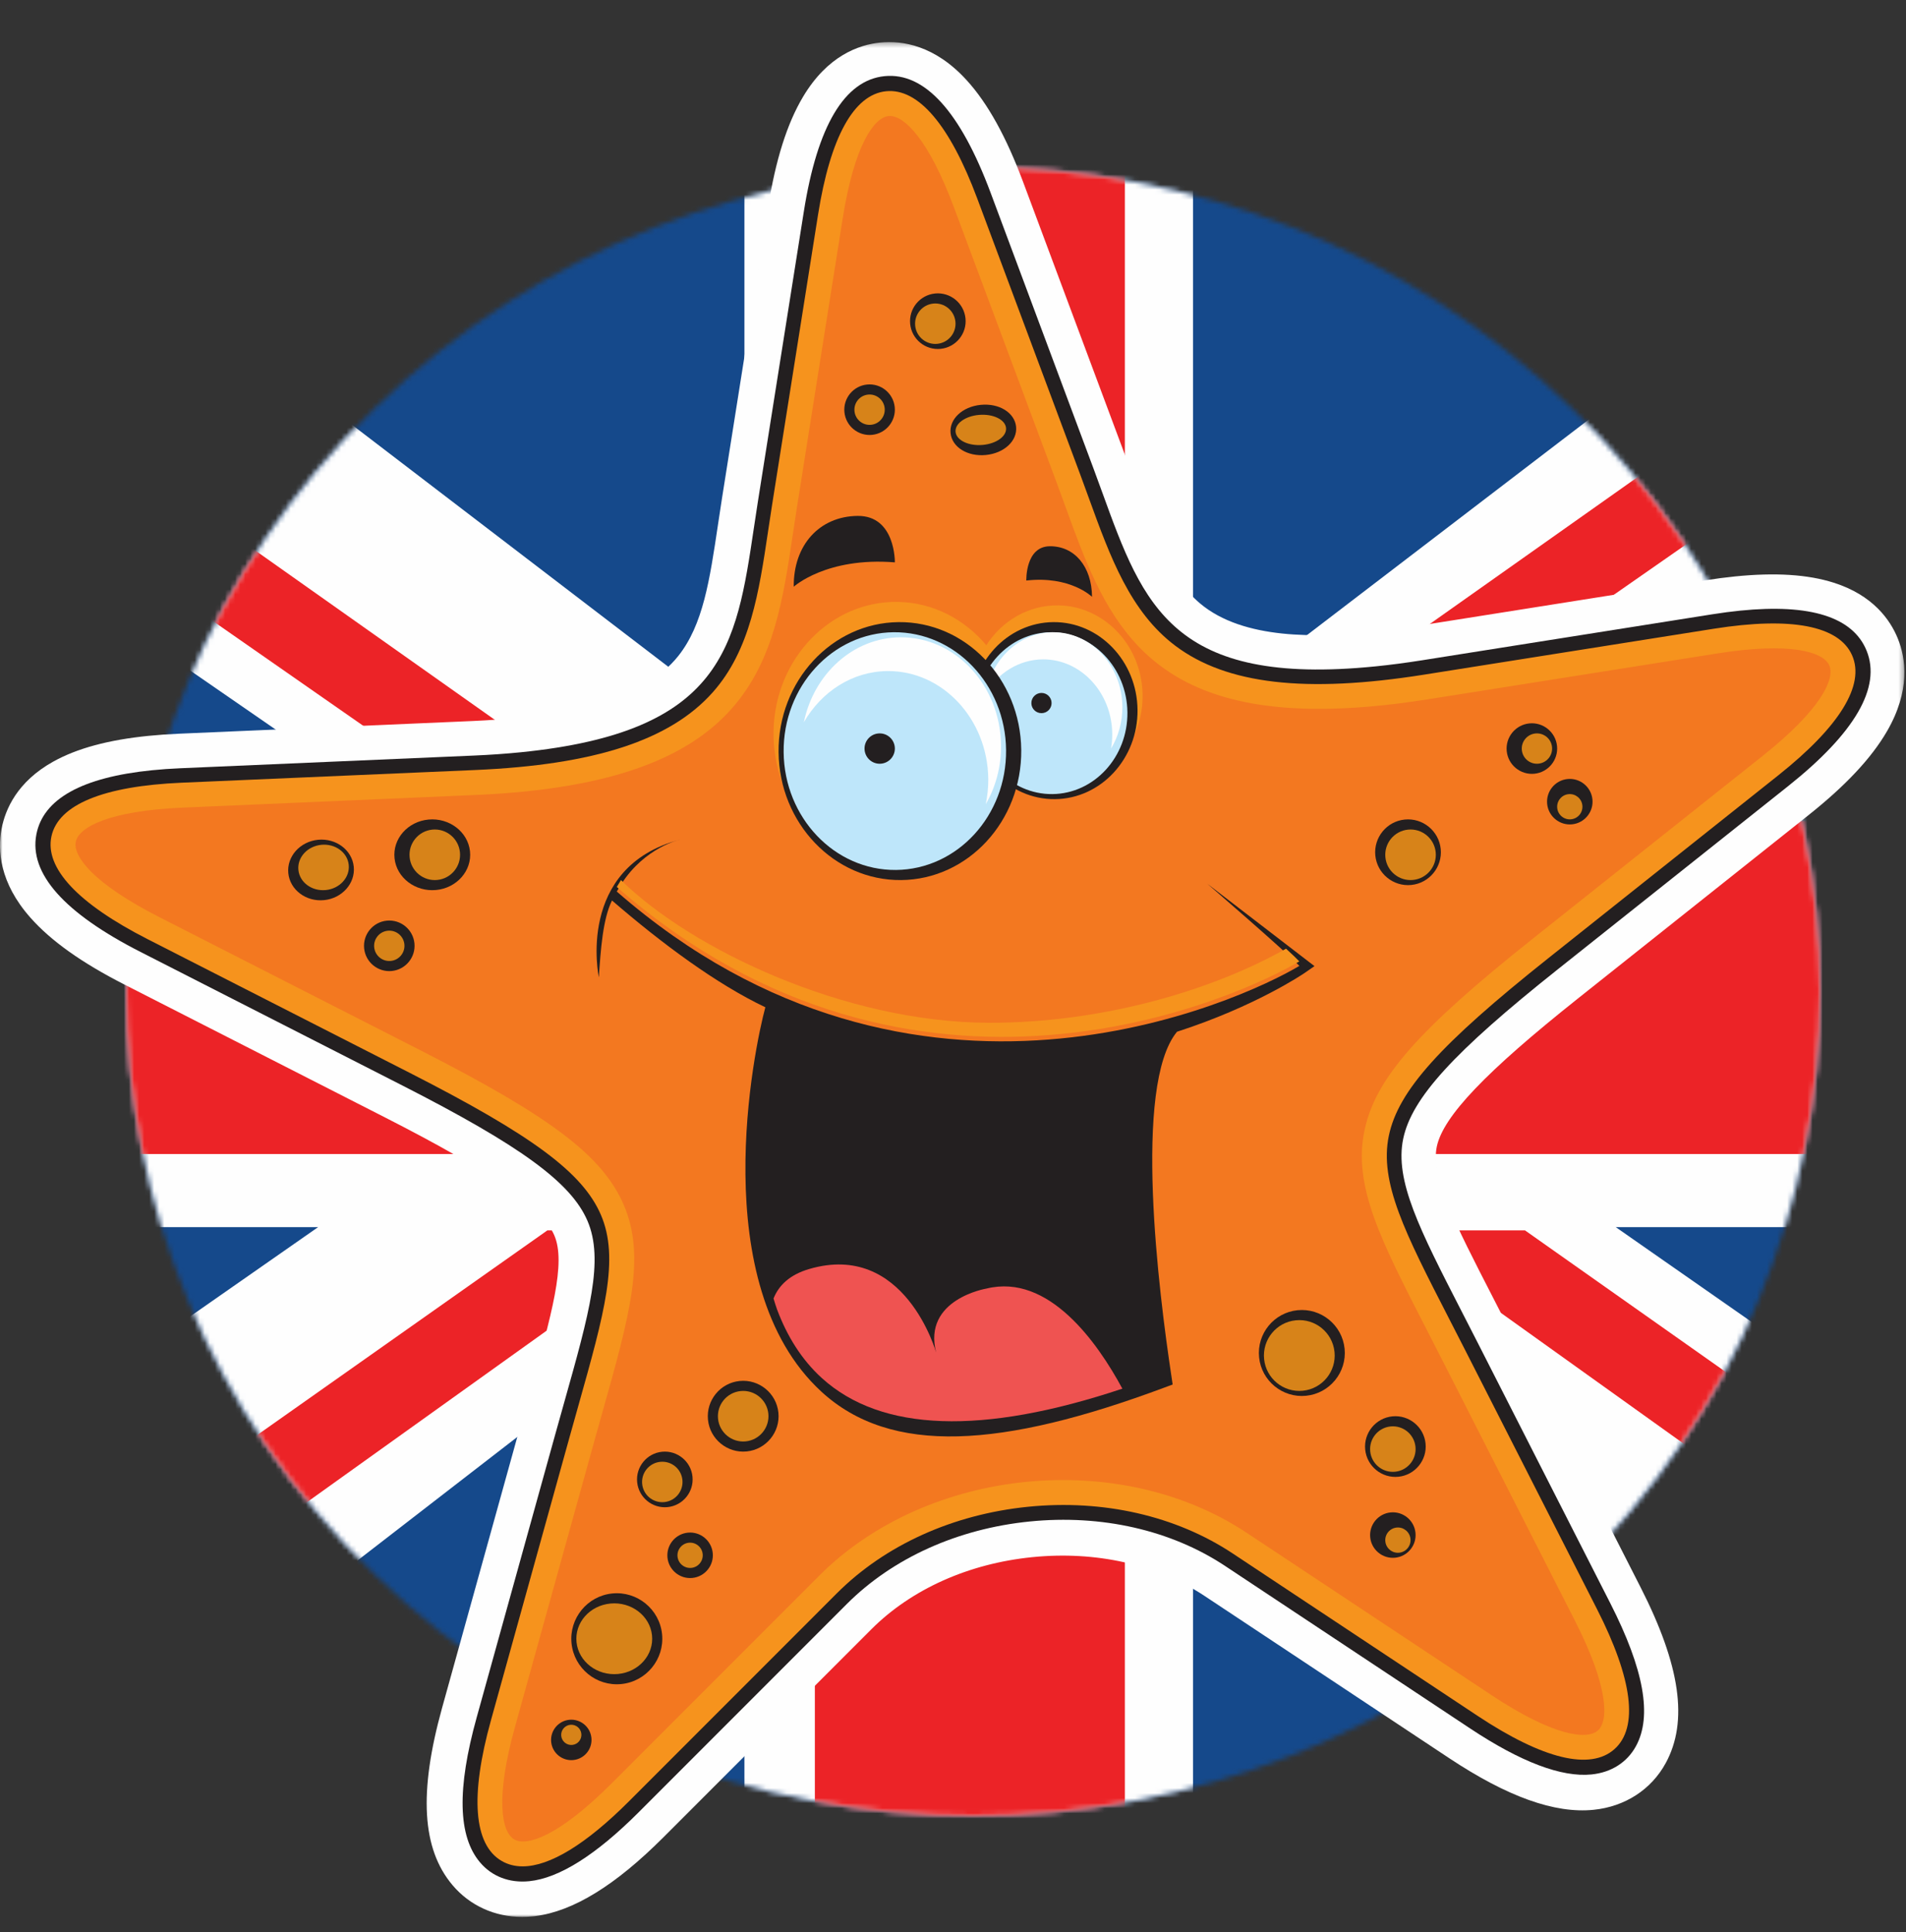 <?xml version="1.0" encoding="UTF-8"?>
<svg width="377px" height="382px" viewBox="0 0 377 382" version="1.1" xmlns="http://www.w3.org/2000/svg" xmlns:xlink="http://www.w3.org/1999/xlink">
    <rect x="0" y="0" width="377" height="382" fill="#333333" stroke="none"/>
    <!-- Generator: Sketch 52.5 (67469) - http://www.bohemiancoding.com/sketch -->
    <title>Programs/Starfish</title>
    <desc>Created with Sketch.</desc>
    <defs>
        <path d="M49.062,47.741 C-16.354,111.396 -16.354,214.601 49.062,278.258 C114.472,341.914 220.527,341.914 285.941,278.258 C351.353,214.601 351.353,111.394 285.941,47.741 C253.233,15.914 210.368,0 167.5,0 C124.633,0 81.768,15.914 49.062,47.741 Z M91.344,162.998 C91.344,122.07 125.44,88.889 167.5,88.889 C209.559,88.889 243.657,122.07 243.657,162.998 C243.657,203.93 209.559,237.109 167.5,237.109 C125.44,237.109 91.344,203.93 91.344,162.998 Z" id="path-1"></path>
        <polygon id="path-3" points="5.66888521e-05 0.327 376.679 0.327 376.679 371 5.66888521e-05 371"></polygon>
    </defs>
    <g id="Programs/Starfish" stroke="none" stroke-width="1" fill="none" fill-rule="evenodd">
        <g transform="translate(-3, 3)">
            <g id="Group-6" transform="translate(28, 30)">
                <g id="Swim-ring">
                    <g id="Group-9">
                        <mask id="mask-2" fill="white">
                            <use xlink:href="#path-1"></use>
                        </mask>
                        <g id="Clip-2"></g>
                        <polygon id="Fill-1" fill="#15498B" mask="url(#mask-2)" points="-72.23 331.454 407.23 331.454 407.23 -5.454 -72.23 -5.454"></polygon>
                        <polygon id="Fill-3" fill="#FEFEFE" mask="url(#mask-2)" points="410.264 209.614 410.264 115.621 296.639 115.621 410.967 36.718 363.082 -6.505 210.973 109.801 210.973 -7.877 122.243 -7.877 122.243 110.341 -30.571 -6.505 -78.457 36.718 35.874 115.621 -77.048 115.621 -77.048 209.614 37.925 209.614 -78.457 290.795 -30.571 334.483 122.243 216.383 122.243 331.74 210.973 331.74 210.973 216.929 363.082 334.483 410.967 290.795 294.586 209.614"></polygon>
                        <polygon id="Fill-4" fill="#EC2327" mask="url(#mask-2)" points="410.344 129.337 197.494 129.337 197.494 -8.483 136.176 -8.483 136.176 129.337 -75.967 129.337 -75.967 195.163 136.176 195.163 136.176 330.242 197.494 330.242 197.494 195.163 410.344 195.163"></polygon>
                        <polygon id="Fill-5" fill="#EC2327" mask="url(#mask-2)" points="55.244 116.342 82.816 116.342 -56.105 18.178 -66.004 31.908"></polygon>
                        <polygon id="Fill-6" fill="#EC2327" mask="url(#mask-2)" points="248.622 116.342 221.05 116.342 359.971 18.178 369.87 31.908"></polygon>
                        <polygon id="Fill-7" fill="#EC2327" mask="url(#mask-2)" points="83.263 210.264 110.836 210.264 -28.084 309.639 -37.983 295.741"></polygon>
                        <polygon id="Fill-8" fill="#EC2327" mask="url(#mask-2)" points="276.644 210.264 249.071 210.264 387.991 309.639 397.89 295.741"></polygon>
                    </g>
                </g>
            </g>
            <g id="Group-106" transform="translate(3, 5)">
                <g id="Group-3">
                    <mask id="mask-4" fill="white">
                        <use xlink:href="#path-3"></use>
                    </mask>
                    <g id="Clip-2"></g>
                    <path d="M175.937,14.413 C175.766,14.413 175.629,14.427 175.528,14.437 C171.516,14.84 167.798,22.827 165.824,35.28 L156.729,92.679 C156.461,94.372 156.209,96.059 155.961,97.732 C154.149,109.876 152.44,121.34 145.194,130.457 C137.34,140.339 124.136,145.901 103.639,147.959 C100.649,148.259 97.413,148.487 94.021,148.635 L35.97,151.142 C34.158,151.22 32.42,151.342 30.807,151.505 C21.015,152.488 14.788,155.106 14.149,158.509 C14.039,159.093 13.706,160.871 16.576,164.103 C19.416,167.302 24.264,170.661 30.985,174.088 L82.749,200.474 C108.12,213.41 118.542,221.308 122.575,230.656 C126.909,240.701 123.68,252.161 118.332,271.149 L118.049,272.155 C117.572,273.848 117.079,275.604 116.572,277.425 L101.021,333.419 C99.219,339.905 96.725,351.413 100.264,355.613 C100.575,355.982 101.513,357.098 103.848,356.882 L103.908,356.877 C106.303,356.636 111.747,354.806 121.296,345.254 L162.381,304.166 C172.605,293.94 186.951,287.433 202.774,285.844 C218.596,284.254 233.947,287.778 246.001,295.763 L294.434,327.866 C305.694,335.327 311.391,336.04 313.787,335.796 C316.164,335.558 316.871,334.262 317.103,333.836 C318.234,331.764 319.067,326.205 311.953,312.232 L285.581,260.45 C284.707,258.733 283.858,257.08 283.04,255.487 L282.608,254.647 C273.594,237.103 268.153,226.513 270.403,215.809 C272.496,205.844 281.14,196.031 303.435,178.309 L348.921,142.155 C360.605,132.866 363.506,126.447 362.324,123.536 C361.022,120.33 354.397,119.004 344.606,119.987 C342.996,120.148 341.269,120.374 339.472,120.659 L282.086,129.746 C278.778,130.27 275.56,130.691 272.524,130.996 C252.027,133.055 237.978,130.229 228.316,122.103 C219.402,114.605 215.447,103.707 211.26,92.169 C210.683,90.58 210.1,88.981 209.502,87.373 L189.181,32.935 C186.508,25.775 183.689,20.535 180.803,17.361 C178.417,14.737 176.769,14.413 175.937,14.413 M103.297,371 C97.867,371 92.916,368.761 89.489,364.692 C83.447,357.519 82.798,346.383 87.447,329.647 L102.998,273.652 C103.509,271.815 104.007,270.045 104.487,268.337 L104.77,267.331 C109.12,251.891 111.992,241.693 109.639,236.24 C107.221,230.634 97.266,223.693 76.351,213.029 L24.588,186.643 C16.177,182.355 10.111,178.043 6.043,173.461 C-0.122,166.519 -0.481,160.083 0.303,155.907 C1.034,152.014 3.404,146.539 10.543,142.572 C15.264,139.948 21.432,138.283 29.399,137.483 C31.276,137.295 33.282,137.153 35.361,137.063 L93.409,134.557 C96.534,134.42 99.503,134.211 102.232,133.937 C112.588,132.897 127.165,130.497 134.165,121.689 C139.063,115.526 140.37,106.759 142.025,95.66 C142.28,93.945 142.539,92.215 142.814,90.475 L151.91,33.074 C153.409,23.614 155.676,16.437 158.841,11.131 C163.655,3.06 169.808,0.849 174.121,0.416 C178.437,-0.017 184.903,0.927 191.225,7.879 C195.381,12.449 199.03,19.033 202.379,28.006 L222.702,82.449 C223.316,84.1 223.913,85.737 224.503,87.363 C228.332,97.914 231.357,106.249 237.383,111.317 C245.995,118.56 260.76,118.015 271.117,116.975 C273.887,116.696 276.836,116.311 279.882,115.828 L337.27,106.74 C339.332,106.414 341.327,106.153 343.2,105.965 C351.165,105.166 357.542,105.569 362.691,107.202 C370.476,109.671 373.887,114.564 375.377,118.233 C376.975,122.17 377.902,128.549 373.241,136.578 C370.164,141.88 365.076,147.313 357.686,153.187 L312.199,189.341 C293.822,203.95 285.445,212.732 284.19,218.707 C282.968,224.518 287.81,233.943 295.139,248.208 L295.571,249.049 C296.396,250.655 297.252,252.321 298.134,254.052 L324.507,305.837 C332.386,321.312 333.963,332.354 329.47,340.586 C326.611,345.829 321.408,349.194 315.195,349.817 C307.525,350.592 298.181,347.253 286.652,339.614 L238.22,307.511 C228.868,301.316 216.779,298.601 204.182,299.865 C191.582,301.131 180.275,306.197 172.343,314.131 L131.258,355.218 C121.718,364.761 113.407,369.875 105.874,370.834 L105.824,370.847 L105.313,370.898 C104.635,370.966 103.962,371 103.297,371" id="Fill-1" fill="#FEFEFE" mask="url(#mask-4)"></path>
                </g>
                <path d="M104.677,363.932 C100.755,364.326 97.295,362.998 94.933,360.193 C90.58,355.026 90.37,345.651 94.29,331.54 L109.858,275.48 C110.468,273.285 111.059,271.185 111.626,269.173 C116.557,251.664 119.533,241.096 116.186,233.34 C112.934,225.801 103.014,218.557 79.59,206.613 L27.769,180.196 C12.67,172.496 5.743,164.698 7.187,157.011 C8.511,149.959 16.216,145.676 30.089,144.283 C31.84,144.106 33.715,143.975 35.658,143.891 L93.768,141.381 C96.992,141.24 100.097,141.024 103.001,140.732 C143.103,136.705 145.621,119.811 149.108,96.429 C149.36,94.732 149.616,93.022 149.888,91.303 L158.993,33.836 C161.682,16.861 167.056,7.85 174.968,7.055 C182.878,6.261 189.936,14.023 195.946,30.126 L216.291,84.633 C216.897,86.261 217.487,87.882 218.072,89.49 C226.137,111.718 231.966,127.778 272.069,123.75 C274.967,123.459 278.055,123.055 281.243,122.55 L338.693,113.452 C340.615,113.148 342.477,112.904 344.229,112.728 C358.104,111.334 366.506,113.999 369.206,120.646 C372.147,127.891 366.91,136.914 353.641,147.463 L308.105,183.659 C287.521,200.024 279.239,209.096 277.552,217.132 C275.814,225.399 280.83,235.163 289.141,251.342 C290.097,253.201 291.094,255.142 292.129,257.172 L318.529,309.016 C325.173,322.065 326.829,331.291 323.591,337.224 C321.836,340.443 318.708,342.433 314.787,342.827 C308.867,343.423 300.801,340.369 290.812,333.749 L242.327,301.61 C231.614,294.511 217.879,291.388 203.653,292.816 C189.426,294.246 176.585,300.038 167.497,309.129 L126.367,350.264 C117.897,358.74 110.598,363.337 104.678,363.932 L104.677,363.932 Z" id="Fill-4" fill="#231F20"></path>
                <path d="M163.749,34.343 C168.296,5.638 180.331,4.429 190.492,31.657 L210.816,86.1 C220.408,111.8 225.302,136.231 281.469,127.343 L338.852,118.255 C367.549,113.712 372.418,124.786 349.671,142.869 L304.186,179.022 C260.461,213.78 266.559,219.229 286.809,258.982 L313.177,310.764 C326.367,336.661 317.339,344.713 293.118,328.663 L244.688,296.564 C220.465,280.513 183.839,284.192 163.29,304.74 L122.208,345.829 C101.66,366.376 91.214,360.28 98.992,332.276 L114.542,276.285 C126.485,233.298 131.379,226.746 81.617,201.377 L29.855,174.992 C3.968,161.794 6.538,149.972 35.565,148.718 L93.609,146.211 C150.42,143.753 150.362,118.836 154.655,91.74 L163.749,34.343 Z" id="Fill-6" fill="#F37820"></path>
                <path d="M176.019,14.934 C175.931,14.934 175.845,14.938 175.76,14.947 C172.876,15.236 168.976,20.709 166.68,35.201 L157.585,92.61 C157.317,94.301 157.065,95.983 156.817,97.652 C153.05,122.914 149.492,146.776 94.199,149.169 L36.143,151.676 C21.49,152.309 15.61,155.563 14.995,158.396 C14.379,161.229 18.377,166.631 31.446,173.294 L83.217,199.684 C109.082,212.87 119.215,220.575 123.376,230.22 C127.808,240.495 124.554,252.048 119.164,271.189 C118.6,273.192 118.011,275.281 117.405,277.465 L101.852,333.467 C97.925,347.604 99.201,354.203 101.705,355.665 C104.209,357.126 110.58,354.991 120.953,344.618 L162.043,303.521 C183.433,282.132 221.347,278.323 246.56,295.031 L294.999,327.137 C307.228,335.24 313.896,336.064 316.059,334.134 C318.223,332.204 318.162,325.483 311.504,312.409 L285.13,260.618 C284.102,258.6 283.111,256.67 282.16,254.82 C273.072,237.132 267.586,226.456 269.887,215.504 C272.048,205.224 280.447,195.658 303.174,177.591 L348.667,141.431 C360.151,132.303 362.996,126.214 361.829,123.559 C360.661,120.905 354.253,118.886 339.765,121.18 L282.372,130.269 C274.248,131.554 267.145,132.148 260.918,132.148 C225.247,132.15 218.183,112.675 210.765,92.235 C210.189,90.648 209.609,89.049 209.01,87.444 L188.683,32.991 C183.704,19.649 178.932,14.934 176.019,14.934 M103.373,361 C101.838,361 100.449,360.643 99.219,359.925 C93.683,356.693 92.951,347.088 97.1,332.146 L112.653,276.144 C113.262,273.954 113.852,271.859 114.417,269.852 C119.512,251.761 122.587,240.842 118.848,232.174 C115.259,223.856 105.349,216.504 80.978,204.079 L29.207,177.689 C15.394,170.647 8.814,163.613 10.176,157.348 C11.537,151.082 20.443,147.417 35.931,146.748 L93.986,144.241 C117.632,143.217 132.56,138.341 140.964,128.894 C148.422,120.511 150.13,109.054 151.939,96.924 C152.19,95.24 152.444,93.543 152.714,91.838 L161.809,34.429 C164.236,19.113 168.89,10.679 175.267,10.039 C181.641,9.397 187.881,16.739 193.303,31.266 L213.63,85.719 C214.234,87.337 214.82,88.951 215.4,90.552 C219.584,102.079 223.536,112.968 232.511,119.7 C242.625,127.286 258.224,129.096 281.601,125.397 L338.994,116.307 C354.307,113.883 363.763,115.704 366.343,121.574 C368.923,127.443 363.872,135.645 351.735,145.293 L306.242,181.453 C284.827,198.477 276.576,207.653 274.714,216.52 C272.772,225.758 277.957,235.848 286.546,252.565 C287.499,254.42 288.493,256.355 289.524,258.379 L315.898,310.17 C322.935,323.987 324.126,333.546 319.342,337.815 C314.558,342.084 305.199,339.813 292.276,331.249 L243.836,299.143 C232.592,291.692 218.217,288.412 203.361,289.903 C188.504,291.396 175.069,297.471 165.529,307.01 L124.44,348.106 C115.913,356.633 108.743,361 103.373,361" id="Fill-8" fill="#F6931D"></path>
                <path d="M209.382,111.689 C203.467,111.585 198.198,114.732 195.089,119.57 C190.765,114.418 184.552,111.126 177.604,111.004 C164.283,110.765 153.249,122.238 153.004,136.571 C152.758,150.904 163.393,162.759 176.709,162.996 C187.611,163.188 196.978,155.543 200.156,144.901 C202.663,146.553 205.607,147.532 208.767,147.589 C218.095,147.756 225.827,139.841 225.997,129.939 C226.165,120.044 218.71,111.857 209.382,111.689" id="Fill-10" fill="#F6931D"></path>
                <path d="M224.999,132.34 C225.093,141.992 217.765,149.912 208.671,149.999 C199.572,150.086 192.095,142.311 192.001,132.658 C191.906,123.012 199.229,115.091 208.327,115.001 C217.422,114.915 224.903,122.693 224.999,132.34" id="Fill-12" fill="#231F20"></path>
                <path d="M222.999,132.855 C223.086,141.673 216.428,148.919 208.156,148.999 C199.887,149.08 193.088,141.968 193.001,133.147 C192.915,124.326 199.571,117.083 207.841,117.001 C216.11,116.921 222.912,124.032 222.999,132.855" id="Fill-14" fill="#BEE6FA"></path>
                <path d="M219.997,137.067 C219.917,128.887 213.747,122.293 206.238,122.364 C201.536,122.414 197.409,125.059 195,129.04 C196.183,122.246 201.645,117.068 208.236,117.001 C215.745,116.927 221.921,123.521 221.999,131.702 C222.029,134.76 221.2,137.621 219.761,140 C219.925,139.048 220.006,138.072 219.997,137.067" id="Fill-16" fill="#FEFEFE"></path>
                <path d="M204,131.025 C204.011,132.125 204.913,133.01 206.022,133 C207.126,132.988 208.013,132.087 208,130.984 C207.992,129.879 207.088,128.991 205.983,129 C204.877,129.012 203.991,129.918 204,131.025" id="Fill-18" fill="#231F20"></path>
                <path d="M216,110 C216,110 211.748,105.797 203.002,106.776 C203.002,106.776 202.776,100.053 207.636,100 C212.505,99.949 215.948,103.98 216,110" id="Fill-20" fill="#231F20"></path>
                <path d="M201.999,140.27 C202.137,154.332 191.485,165.87 178.25,165.999 C165.019,166.125 154.141,154.789 154.001,140.73 C153.861,126.672 164.512,115.126 177.747,115.001 C190.978,114.872 201.856,126.212 201.999,140.27" id="Fill-22" fill="#231F20"></path>
                <path d="M198.999,140.289 C199.13,153.251 189.364,163.881 177.234,163.999 C165.104,164.115 155.129,153.669 155.001,140.714 C154.873,127.752 164.636,117.116 176.762,117.001 C188.897,116.887 198.872,127.334 198.999,140.289" id="Fill-24" fill="#BEE6FA"></path>
                <path d="M195.478,146.042 C195.363,134.154 186.413,124.574 175.522,124.678 C168.549,124.746 162.461,128.78 159,134.788 C160.969,125.268 168.715,118.092 178.04,118.001 C188.931,117.896 197.885,127.479 197.999,139.362 C198.043,143.638 196.919,147.626 194.979,151 C195.304,149.401 195.494,147.748 195.478,146.042" id="Fill-26" fill="#FEFEFE"></path>
                <path d="M171,140.025 C171.016,141.687 172.374,143.017 174.027,143 C175.685,142.984 177.013,141.625 177,139.969 C176.98,138.31 175.627,136.98 173.97,137 C172.315,137.014 170.981,138.372 171,140.025" id="Fill-28" fill="#231F20"></path>
                <path d="M157.001,108 C157.001,108 163.457,102.096 177,103.185 C177,103.185 177.157,93.933 169.64,94 C162.119,94.074 156.917,99.726 157.001,108" id="Fill-30" fill="#231F20"></path>
                <path d="M121.052,170.035 C119.225,173.706 118.806,179.869 118.449,185.222 C118.449,185.222 113.79,163.477 134.499,158 C134.499,158 127.581,159.496 122.906,166.765 L121.995,168.266 C181.139,219.857 245.54,189.819 257.013,182.967 C254.214,180.014 238.775,166.706 238.775,166.706 L260,183.015 L258.012,184.391 C257.766,184.567 248.211,191.019 232.813,195.984 C224.036,206.578 229.226,247.72 231.7,264.067 L231.948,265.734 L230.361,266.32 C198.174,278.327 176.2,279.808 162.434,267.115 C139.399,245.884 149.183,199.248 151.383,191.146 C141.735,186.57 130.916,178.554 121.052,170.035" id="Fill-32" fill="#231F20"></path>
                <path d="M160.034,242.901 C178.979,237.332 185.162,259.401 185.162,259.401 C182.461,248.847 195.135,246.76 195.135,246.76 C207.449,243.735 217.087,257.453 222,266.553 C194.303,275.785 174.313,275.111 162.568,264.47 C158.516,260.791 155.658,256.114 153.706,250.913 C153.445,250.202 153.233,249.464 153,248.729 C154.043,246.121 156.205,244.027 160.034,242.901" id="Fill-34" fill="#EF5351"></path>
                <path d="M64.104,169.965 C60.533,170.321 57.361,167.934 57.028,164.645 C56.696,161.357 59.328,158.392 62.898,158.035 C66.467,157.679 69.639,160.066 69.972,163.354 C70.304,166.643 67.672,169.608 64.104,169.965" id="Fill-36" fill="#231F20"></path>
                <path d="M68.979,163.001 C69.228,165.471 67.199,167.697 64.451,167.972 C61.701,168.248 59.269,166.469 59.021,163.998 C58.772,161.528 60.8,159.304 63.551,159.028 C66.3,158.753 68.731,160.531 68.979,163.001" id="Fill-38" fill="#D78319"></path>
                <path d="M86.251,167.965 C82.136,168.35 78.451,165.54 78.038,161.701 C77.625,157.86 80.637,154.421 84.751,154.035 C88.865,153.65 92.548,156.462 92.962,160.302 C93.375,164.141 90.363,167.579 86.251,167.965" id="Fill-40" fill="#231F20"></path>
                <path d="M90.975,160.502 C91.251,163.248 89.247,165.699 86.501,165.975 C83.752,166.251 81.301,164.248 81.025,161.501 C80.749,158.752 82.753,156.302 85.501,156.025 C88.248,155.75 90.699,157.753 90.975,160.502" id="Fill-42" fill="#D78319"></path>
                <path d="M77.499,183.975 C74.757,184.25 72.3,182.243 72.025,179.5 C71.749,176.755 73.757,174.301 76.5,174.025 C79.243,173.75 81.699,175.757 81.975,178.501 C82.25,181.244 80.242,183.699 77.499,183.975" id="Fill-44" fill="#231F20"></path>
                <path d="M79.985,178.7 C80.15,180.349 78.949,181.819 77.299,181.985 C75.652,182.15 74.181,180.949 74.015,179.3 C73.849,177.651 75.053,176.181 76.7,176.015 C78.35,175.85 79.819,177.052 79.985,178.7" id="Fill-46" fill="#D78319"></path>
                <path d="M186.05,60.972 C183.031,61.275 180.331,59.068 180.028,56.05 C179.725,53.031 181.932,50.331 184.951,50.028 C187.969,49.725 190.669,51.932 190.972,54.951 C191.275,57.969 189.068,60.669 186.05,60.972" id="Fill-48" fill="#231F20"></path>
                <path d="M188.98,55.601 C189.201,57.799 187.598,59.759 185.4,59.98 C183.202,60.201 181.241,58.597 181.02,56.4 C180.8,54.202 182.403,52.241 184.601,52.02 C186.798,51.8 188.759,53.402 188.98,55.601" id="Fill-50" fill="#D78319"></path>
                <path d="M172.499,77.975 C169.757,78.25 167.301,76.243 167.025,73.498 C166.75,70.756 168.757,68.301 171.5,68.025 C174.244,67.75 176.7,69.757 176.975,72.5 C177.251,75.244 175.243,77.699 172.499,77.975" id="Fill-52" fill="#231F20"></path>
                <path d="M174.985,72.699 C175.15,74.349 173.948,75.819 172.299,75.985 C170.651,76.15 169.181,74.948 169.015,73.299 C168.85,71.651 170.052,70.181 171.7,70.015 C173.349,69.85 174.819,71.052 174.985,72.699" id="Fill-54" fill="#D78319"></path>
                <path d="M195.009,81.957 C191.375,82.314 188.306,80.415 188.021,77.637 C187.736,74.857 190.358,72.4 193.992,72.043 C197.625,71.686 200.694,73.583 200.979,76.363 C201.263,79.142 198.642,81.6 195.009,81.957" id="Fill-56" fill="#231F20"></path>
                <path d="M198.987,76.574 C199.181,78.214 197.106,79.734 194.351,79.969 C191.595,80.205 189.206,79.066 189.013,77.426 C188.818,75.786 190.894,74.266 193.65,74.031 C196.404,73.796 198.794,74.934 198.987,76.574" id="Fill-58" fill="#D78319"></path>
                <path d="M279.151,166.967 C275.585,167.325 272.391,164.716 272.033,161.15 C271.675,157.585 274.286,154.391 277.851,154.033 C281.418,153.675 284.61,156.286 284.967,159.851 C285.325,163.417 282.716,166.609 279.151,166.967" id="Fill-60" fill="#231F20"></path>
                <path d="M283.975,160.501 C284.251,163.248 282.246,165.699 279.5,165.975 C276.752,166.251 274.301,164.247 274.025,161.501 C273.749,158.752 275.753,156.301 278.501,156.025 C281.246,155.75 283.699,157.753 283.975,160.501" id="Fill-62" fill="#D78319"></path>
                <path d="M303.5,144.975 C300.756,145.25 298.3,143.244 298.025,140.499 C297.749,137.755 299.757,135.301 302.501,135.025 C305.244,134.75 307.699,136.756 307.975,139.5 C308.25,142.245 306.243,144.699 303.5,144.975" id="Fill-64" fill="#231F20"></path>
                <path d="M306.985,139.7 C307.15,141.35 305.948,142.819 304.3,142.985 C302.65,143.151 301.181,141.949 301.015,140.3 C300.85,138.651 302.051,137.181 303.7,137.015 C305.348,136.85 306.819,138.051 306.985,139.7" id="Fill-66" fill="#D78319"></path>
                <path d="M310.949,154.977 C308.48,155.225 306.271,153.417 306.023,150.948 C305.775,148.481 307.581,146.271 310.05,146.023 C312.519,145.775 314.73,147.582 314.977,150.049 C315.225,152.518 313.419,154.729 310.949,154.977" id="Fill-68" fill="#231F20"></path>
                <path d="M312.987,151.249 C313.125,152.623 312.124,153.849 310.749,153.987 C309.378,154.125 308.151,153.122 308.013,151.748 C307.875,150.377 308.878,149.15 310.25,149.013 C311.624,148.874 312.85,149.878 312.987,151.249" id="Fill-70" fill="#D78319"></path>
                <path d="M258.348,267.957 C253.685,268.425 249.511,265.011 249.043,260.349 C248.575,255.686 251.987,251.511 256.65,251.043 C261.313,250.575 265.489,253.988 265.957,258.651 C266.424,263.314 263.011,267.489 258.348,267.957" id="Fill-72" fill="#231F20"></path>
                <path d="M263.964,259.301 C264.351,263.147 261.545,266.578 257.699,266.964 C253.854,267.351 250.422,264.546 250.036,260.7 C249.649,256.853 252.455,253.422 256.3,253.036 C260.147,252.649 263.578,255.455 263.964,259.301" id="Fill-74" fill="#D78319"></path>
                <path d="M276.6,283.97 C273.308,284.3 270.361,281.891 270.03,278.6 C269.7,275.308 272.11,272.361 275.401,272.03 C278.692,271.7 281.64,274.109 281.97,277.401 C282.3,280.692 279.891,283.639 276.6,283.97" id="Fill-76" fill="#231F20"></path>
                <path d="M279.977,278.051 C280.225,280.524 278.424,282.729 275.95,282.977 C273.477,283.226 271.27,281.423 271.023,278.95 C270.775,276.477 272.578,274.271 275.051,274.023 C277.524,273.775 279.729,275.578 279.977,278.051" id="Fill-78" fill="#D78319"></path>
                <path d="M275.951,299.977 C273.482,300.225 271.271,298.418 271.023,295.951 C270.775,293.483 272.583,291.271 275.052,291.023 C277.519,290.775 279.729,292.583 279.977,295.052 C280.225,297.519 278.419,299.729 275.951,299.977" id="Fill-80" fill="#231F20"></path>
                <path d="M278.987,296.252 C279.125,297.623 278.123,298.85 276.751,298.987 C275.377,299.125 274.151,298.123 274.013,296.751 C273.875,295.377 274.877,294.151 276.252,294.013 C277.623,293.875 278.849,294.878 278.987,296.252" id="Fill-82" fill="#D78319"></path>
                <path d="M147.699,278.965 C143.86,279.35 140.42,276.537 140.035,272.699 C139.65,268.858 142.461,265.421 146.3,265.035 C150.141,264.65 153.579,267.459 153.965,271.3 C154.35,275.139 151.539,278.579 147.699,278.965" id="Fill-84" fill="#231F20"></path>
                <path d="M151.975,271.5 C152.25,274.247 150.247,276.699 147.5,276.975 C144.753,277.251 142.301,275.246 142.025,272.5 C141.75,269.752 143.754,267.301 146.5,267.025 C149.248,266.75 151.699,268.753 151.975,271.5" id="Fill-86" fill="#D78319"></path>
                <path d="M132.05,289.972 C129.031,290.275 126.331,288.067 126.028,285.05 C125.725,282.031 127.932,279.331 130.951,279.028 C133.967,278.725 136.669,280.932 136.972,283.95 C137.275,286.968 135.067,289.669 132.05,289.972" id="Fill-88" fill="#231F20"></path>
                <path d="M134.98,284.6 C135.2,286.799 133.597,288.759 131.399,288.98 C129.202,289.2 127.241,287.598 127.02,285.4 C126.799,283.201 128.402,281.241 130.601,281.02 C132.798,280.799 134.759,282.402 134.98,284.6" id="Fill-90" fill="#D78319"></path>
                <path d="M136.951,303.977 C134.482,304.225 132.271,302.418 132.023,299.949 C131.775,297.48 133.583,295.271 136.052,295.023 C138.519,294.775 140.729,296.58 140.977,299.05 C141.225,301.519 139.419,303.729 136.951,303.977" id="Fill-92" fill="#231F20"></path>
                <path d="M138.987,299.249 C139.125,300.624 138.122,301.849 136.751,301.987 C135.377,302.125 134.151,301.124 134.013,299.749 C133.875,298.378 134.878,297.151 136.252,297.013 C137.623,296.875 138.849,297.878 138.987,299.249" id="Fill-94" fill="#D78319"></path>
                <path d="M122.899,324.954 C117.961,325.45 113.541,321.837 113.046,316.9 C112.55,311.962 116.164,307.541 121.101,307.046 C126.037,306.55 130.459,310.163 130.955,315.102 C131.45,320.038 127.835,324.459 122.899,324.954" id="Fill-96" fill="#231F20"></path>
                <path d="M128.962,315.301 C129.375,319.147 126.369,322.578 122.249,322.964 C118.127,323.351 114.451,320.546 114.038,316.7 C113.624,312.853 116.629,309.422 120.751,309.035 C124.871,308.65 128.548,311.454 128.962,315.301" id="Fill-98" fill="#D78319"></path>
                <path d="M113.4,339.98 C111.206,340.2 109.241,338.594 109.02,336.4 C108.8,334.207 110.406,332.24 112.601,332.02 C114.794,331.8 116.76,333.408 116.98,335.601 C117.2,337.795 115.593,339.759 113.4,339.98" id="Fill-100" fill="#231F20"></path>
                <path d="M114.99,334.8 C115.1,335.899 114.3,336.879 113.2,336.99 C112.101,337.1 111.121,336.299 111.01,335.199 C110.9,334.101 111.702,333.121 112.801,333.01 C113.9,332.9 114.879,333.701 114.99,334.8" id="Fill-102" fill="#D78319"></path>
                <path d="M195.54,194.212 C167.189,194.139 136.785,179.721 122.827,166 L122,167.364 C181.137,218.985 245.529,188.93 257,182.074 C256.49,181.535 255.556,180.649 254.375,179.564 C239.642,187.894 217.829,194.27 195.54,194.212" id="Fill-104" fill="#F6931D"></path>
            </g>
        </g>
    </g>
</svg>